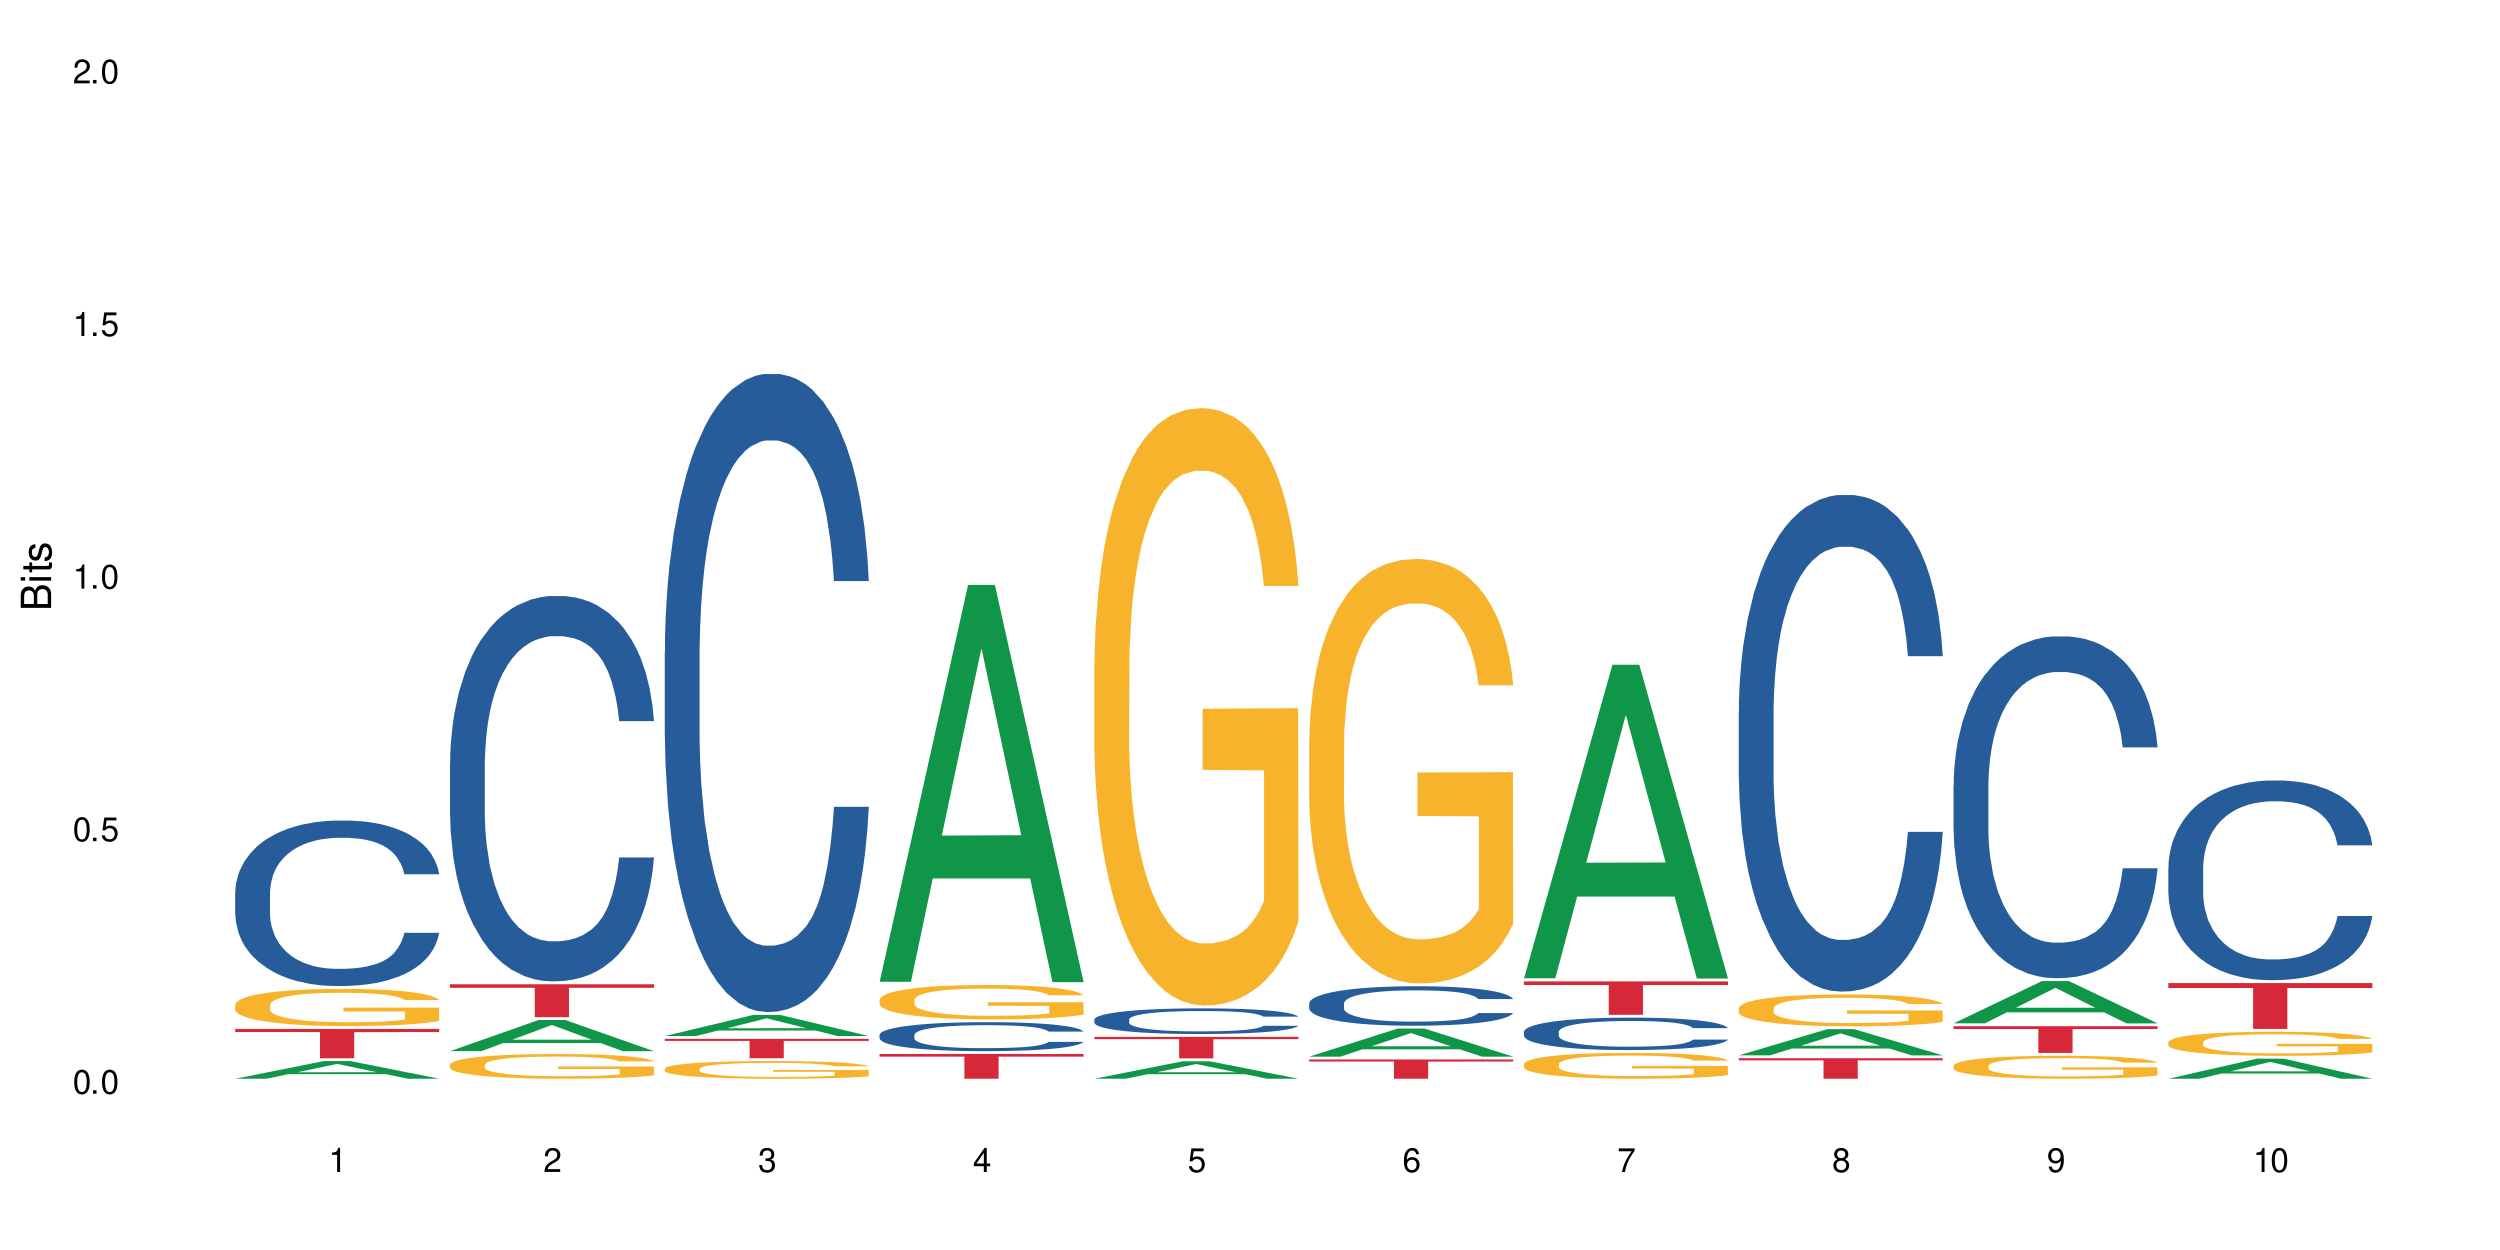 <?xml version="1.0" encoding="UTF-8"?>
<svg xmlns="http://www.w3.org/2000/svg" xmlns:xlink="http://www.w3.org/1999/xlink" width="720" height="360" viewBox="0 0 720 360">
<defs>
<g>
<g id="glyph-0-0">
</g>
<g id="glyph-0-1">
<path d="M 2.641 -6.938 C 2 -6.938 1.422 -6.656 1.078 -6.172 C 0.641 -5.562 0.406 -4.641 0.406 -3.359 C 0.406 -1.016 1.188 0.219 2.641 0.219 C 4.078 0.219 4.859 -1.016 4.859 -3.297 C 4.859 -4.641 4.656 -5.547 4.203 -6.172 C 3.844 -6.656 3.281 -6.938 2.641 -6.938 Z M 2.641 -6.188 C 3.547 -6.188 4 -5.25 4 -3.375 C 4 -1.406 3.562 -0.484 2.625 -0.484 C 1.734 -0.484 1.281 -1.438 1.281 -3.344 C 1.281 -5.25 1.734 -6.188 2.641 -6.188 Z M 2.641 -6.188 "/>
</g>
<g id="glyph-0-2">
<path d="M 1.828 -1 L 0.828 -1 L 0.828 0 L 1.828 0 Z M 1.828 -1 "/>
</g>
<g id="glyph-0-3">
<path d="M 4.562 -6.797 L 1.062 -6.797 L 0.547 -3.094 L 1.328 -3.094 C 1.719 -3.562 2.047 -3.734 2.578 -3.734 C 3.484 -3.734 4.062 -3.109 4.062 -2.094 C 4.062 -1.125 3.484 -0.531 2.578 -0.531 C 1.828 -0.531 1.375 -0.906 1.188 -1.672 L 0.328 -1.672 C 0.453 -1.109 0.547 -0.844 0.75 -0.594 C 1.125 -0.078 1.828 0.219 2.594 0.219 C 3.969 0.219 4.922 -0.781 4.922 -2.219 C 4.922 -3.562 4.031 -4.484 2.719 -4.484 C 2.25 -4.484 1.859 -4.359 1.469 -4.062 L 1.734 -5.969 L 4.562 -5.969 Z M 4.562 -6.797 "/>
</g>
<g id="glyph-0-4">
<path d="M 2.484 -4.938 L 2.484 0 L 3.328 0 L 3.328 -6.938 L 2.766 -6.938 C 2.469 -5.875 2.281 -5.734 0.984 -5.562 L 0.984 -4.938 Z M 2.484 -4.938 "/>
</g>
<g id="glyph-0-5">
<path d="M 4.859 -0.828 L 1.281 -0.828 C 1.359 -1.406 1.672 -1.781 2.5 -2.281 L 3.469 -2.828 C 4.406 -3.344 4.906 -4.062 4.906 -4.906 C 4.906 -5.484 4.672 -6.031 4.266 -6.406 C 3.859 -6.766 3.375 -6.938 2.719 -6.938 C 1.859 -6.938 1.219 -6.625 0.844 -6.031 C 0.609 -5.672 0.5 -5.234 0.484 -4.531 L 1.328 -4.531 C 1.359 -5.016 1.406 -5.281 1.531 -5.516 C 1.75 -5.938 2.188 -6.203 2.703 -6.203 C 3.469 -6.203 4.031 -5.641 4.031 -4.891 C 4.031 -4.344 3.719 -3.859 3.125 -3.516 L 2.234 -3 C 0.812 -2.172 0.406 -1.531 0.328 -0.016 L 4.859 -0.016 Z M 4.859 -0.828 "/>
</g>
<g id="glyph-0-6">
<path d="M 2.125 -3.188 L 2.578 -3.188 C 3.5 -3.188 3.984 -2.766 3.984 -1.922 C 3.984 -1.062 3.469 -0.531 2.594 -0.531 C 1.656 -0.531 1.203 -1 1.156 -2.016 L 0.312 -2.016 C 0.344 -1.453 0.438 -1.094 0.609 -0.781 C 0.953 -0.109 1.625 0.219 2.547 0.219 C 3.953 0.219 4.859 -0.625 4.859 -1.938 C 4.859 -2.828 4.516 -3.297 3.703 -3.594 C 4.344 -3.844 4.656 -4.328 4.656 -5.031 C 4.656 -6.219 3.875 -6.938 2.578 -6.938 C 1.203 -6.938 0.484 -6.172 0.453 -4.703 L 1.297 -4.703 C 1.312 -5.125 1.344 -5.359 1.453 -5.578 C 1.641 -5.969 2.062 -6.203 2.594 -6.203 C 3.344 -6.203 3.797 -5.75 3.797 -5 C 3.797 -4.516 3.609 -4.219 3.25 -4.047 C 3.016 -3.953 2.703 -3.922 2.125 -3.906 Z M 2.125 -3.188 "/>
</g>
<g id="glyph-0-7">
<path d="M 3.141 -1.672 L 3.141 0 L 3.984 0 L 3.984 -1.672 L 4.984 -1.672 L 4.984 -2.438 L 3.984 -2.438 L 3.984 -6.938 L 3.359 -6.938 L 0.266 -2.578 L 0.266 -1.672 Z M 3.141 -2.438 L 1 -2.438 L 3.141 -5.5 Z M 3.141 -2.438 "/>
</g>
<g id="glyph-0-8">
<path d="M 4.781 -5.125 C 4.609 -6.266 3.891 -6.938 2.844 -6.938 C 2.094 -6.938 1.422 -6.578 1.031 -5.953 C 0.594 -5.266 0.406 -4.422 0.406 -3.172 C 0.406 -2 0.578 -1.25 0.984 -0.641 C 1.359 -0.078 1.953 0.219 2.703 0.219 C 3.984 0.219 4.922 -0.75 4.922 -2.094 C 4.922 -3.375 4.062 -4.281 2.844 -4.281 C 2.172 -4.281 1.641 -4.031 1.281 -3.516 C 1.281 -5.234 1.828 -6.188 2.797 -6.188 C 3.391 -6.188 3.797 -5.797 3.938 -5.125 Z M 2.734 -3.531 C 3.547 -3.531 4.062 -2.953 4.062 -2.031 C 4.062 -1.156 3.484 -0.531 2.703 -0.531 C 1.922 -0.531 1.328 -1.188 1.328 -2.078 C 1.328 -2.938 1.906 -3.531 2.734 -3.531 Z M 2.734 -3.531 "/>
</g>
<g id="glyph-0-9">
<path d="M 4.984 -6.797 L 0.438 -6.797 L 0.438 -5.969 L 4.109 -5.969 C 2.5 -3.656 1.828 -2.234 1.328 0 L 2.219 0 C 2.594 -2.172 3.453 -4.047 4.984 -6.094 Z M 4.984 -6.797 "/>
</g>
<g id="glyph-0-10">
<path d="M 3.75 -3.656 C 4.469 -4.094 4.688 -4.438 4.688 -5.078 C 4.688 -6.172 3.844 -6.938 2.641 -6.938 C 1.438 -6.938 0.594 -6.172 0.594 -5.094 C 0.594 -4.438 0.812 -4.094 1.516 -3.656 C 0.734 -3.266 0.359 -2.703 0.359 -1.922 C 0.359 -0.656 1.281 0.219 2.641 0.219 C 3.984 0.219 4.922 -0.656 4.922 -1.922 C 4.922 -2.703 4.531 -3.266 3.75 -3.656 Z M 2.641 -6.188 C 3.359 -6.188 3.812 -5.75 3.812 -5.062 C 3.812 -4.406 3.344 -3.984 2.641 -3.984 C 1.922 -3.984 1.453 -4.406 1.453 -5.078 C 1.453 -5.75 1.922 -6.188 2.641 -6.188 Z M 2.641 -3.266 C 3.484 -3.266 4.062 -2.719 4.062 -1.906 C 4.062 -1.078 3.484 -0.531 2.625 -0.531 C 1.797 -0.531 1.219 -1.094 1.219 -1.906 C 1.219 -2.719 1.781 -3.266 2.641 -3.266 Z M 2.641 -3.266 "/>
</g>
<g id="glyph-0-11">
<path d="M 0.516 -1.578 C 0.672 -0.453 1.406 0.219 2.438 0.219 C 3.188 0.219 3.859 -0.141 4.266 -0.766 C 4.688 -1.453 4.891 -2.297 4.891 -3.547 C 4.891 -4.719 4.703 -5.453 4.312 -6.078 C 3.938 -6.641 3.344 -6.938 2.594 -6.938 C 1.297 -6.938 0.359 -5.969 0.359 -4.625 C 0.359 -3.344 1.234 -2.453 2.453 -2.453 C 3.094 -2.453 3.578 -2.672 4.016 -3.203 C 4 -1.484 3.469 -0.531 2.5 -0.531 C 1.906 -0.531 1.484 -0.906 1.359 -1.578 Z M 2.578 -6.203 C 3.375 -6.203 3.969 -5.531 3.969 -4.641 C 3.969 -3.797 3.391 -3.188 2.547 -3.188 C 1.734 -3.188 1.234 -3.766 1.234 -4.688 C 1.234 -5.562 1.797 -6.203 2.578 -6.203 Z M 2.578 -6.203 "/>
</g>
<g id="glyph-1-0">
</g>
<g id="glyph-1-1">
<path d="M 0 -0.953 L 0 -4.891 C 0 -5.719 -0.234 -6.344 -0.734 -6.797 C -1.188 -7.234 -1.812 -7.469 -2.5 -7.469 C -3.547 -7.469 -4.188 -7 -4.625 -5.875 C -4.984 -6.688 -5.625 -7.094 -6.531 -7.094 C -7.172 -7.094 -7.734 -6.859 -8.141 -6.391 C -8.562 -5.922 -8.75 -5.344 -8.75 -4.5 L -8.75 -0.953 Z M -4.984 -2.062 L -7.766 -2.062 L -7.766 -4.219 C -7.766 -4.844 -7.688 -5.203 -7.453 -5.5 C -7.219 -5.812 -6.859 -5.969 -6.375 -5.969 C -5.891 -5.969 -5.531 -5.812 -5.297 -5.5 C -5.062 -5.203 -4.984 -4.844 -4.984 -4.219 Z M -0.984 -2.062 L -4 -2.062 L -4 -4.781 C -4 -5.766 -3.438 -6.359 -2.484 -6.359 C -1.547 -6.359 -0.984 -5.766 -0.984 -4.781 Z M -0.984 -2.062 "/>
</g>
<g id="glyph-1-2">
<path d="M -6.281 -1.797 L -6.281 -0.797 L 0 -0.797 L 0 -1.797 Z M -8.75 -1.797 L -8.75 -0.797 L -7.484 -0.797 L -7.484 -1.797 Z M -8.75 -1.797 "/>
</g>
<g id="glyph-1-3">
<path d="M -6.281 -3.047 L -6.281 -2.016 L -8.016 -2.016 L -8.016 -1.016 L -6.281 -1.016 L -6.281 -0.172 L -5.469 -0.172 L -5.469 -1.016 L -0.719 -1.016 C -0.078 -1.016 0.281 -1.453 0.281 -2.234 C 0.281 -2.5 0.25 -2.719 0.188 -3.047 L -0.641 -3.047 C -0.609 -2.906 -0.594 -2.766 -0.594 -2.562 C -0.594 -2.141 -0.719 -2.016 -1.156 -2.016 L -5.469 -2.016 L -5.469 -3.047 Z M -6.281 -3.047 "/>
</g>
<g id="glyph-1-4">
<path d="M -4.531 -5.25 C -5.766 -5.25 -6.469 -4.422 -6.469 -2.969 C -6.469 -1.516 -5.719 -0.562 -4.547 -0.562 C -3.562 -0.562 -3.094 -1.062 -2.734 -2.562 L -2.516 -3.484 C -2.344 -4.188 -2.094 -4.469 -1.641 -4.469 C -1.047 -4.469 -0.641 -3.875 -0.641 -3 C -0.641 -2.453 -0.797 -2 -1.062 -1.75 C -1.25 -1.594 -1.422 -1.531 -1.875 -1.469 L -1.875 -0.406 C -0.422 -0.453 0.281 -1.266 0.281 -2.922 C 0.281 -4.5 -0.5 -5.516 -1.719 -5.516 C -2.656 -5.516 -3.172 -4.984 -3.469 -3.734 L -3.703 -2.766 C -3.891 -1.953 -4.156 -1.609 -4.594 -1.609 C -5.188 -1.609 -5.547 -2.125 -5.547 -2.938 C -5.547 -3.75 -5.203 -4.172 -4.531 -4.203 Z M -4.531 -5.25 "/>
</g>
</g>
</defs>
<rect x="-72" y="-36" width="864" height="432" fill="rgb(100%, 100%, 100%)" fill-opacity="1"/>
<path fill-rule="nonzero" fill="rgb(6.275%, 58.824%, 28.235%)" fill-opacity="1" d="M 67.73 310.676 L 67.793 310.672 L 93.223 305.594 L 100.945 305.594 L 126.5 310.68 L 117.52 310.68 L 111.117 309.355 L 83.051 309.355 L 76.773 310.676 L 67.73 310.676 L 85.75 308.805 L 108.543 308.801 L 97.176 306.426 L 97.051 306.422 L 96.926 306.438 L 85.688 308.801 L 85.75 308.805 Z M 67.73 310.676 "/>
<path fill-rule="nonzero" fill="rgb(14.51%, 36.078%, 60%)" fill-opacity="1" d="M 67.73 257.066 L 67.801 257.023 L 67.801 255.977 L 68.02 254.32 L 68.52 252.23 L 69.02 250.793 L 70.312 248.223 L 72.102 245.738 L 73.965 243.82 L 75.328 242.688 L 76.547 241.816 L 79.34 240.203 L 81.133 239.379 L 83.066 238.637 L 85.434 237.895 L 87.152 237.461 L 91.023 236.762 L 93.891 236.457 L 96.113 236.328 L 100.914 236.328 L 103.781 236.5 L 105.859 236.719 L 108.152 237.066 L 110.086 237.461 L 113.457 238.418 L 116.465 239.637 L 117.828 240.336 L 119.977 241.688 L 121.625 242.992 L 122.773 244.125 L 124.062 245.738 L 125.207 247.699 L 126.07 249.922 L 126.5 251.793 L 116.465 251.793 L 115.965 250.051 L 115.391 248.699 L 114.316 246.914 L 113.238 245.652 L 111.734 244.387 L 110.375 243.559 L 108.512 242.73 L 106.863 242.211 L 105.141 241.816 L 103.492 241.555 L 100.34 241.293 L 96.684 241.293 L 95.324 241.383 L 92.527 241.73 L 91.023 242.035 L 88.871 242.645 L 87.367 243.211 L 85.578 244.082 L 84.359 244.824 L 82.852 245.957 L 81.777 246.957 L 80.559 248.395 L 79.844 249.484 L 79.199 250.703 L 78.625 252.145 L 78.195 253.668 L 77.906 255.281 L 77.766 256.848 L 77.766 263.602 L 77.906 265.168 L 78.266 267 L 79.199 269.656 L 80.559 271.965 L 82.137 273.797 L 83.641 275.102 L 84.5 275.715 L 85.648 276.41 L 87.441 277.281 L 90.02 278.152 L 91.523 278.5 L 93.816 278.852 L 96.184 279.023 L 99.336 279.023 L 102.133 278.852 L 103.996 278.633 L 105.93 278.285 L 108.582 277.543 L 110.23 276.848 L 111.664 276.02 L 112.738 275.191 L 113.457 274.492 L 114.531 273.141 L 115.391 271.66 L 116.035 270.137 L 116.465 268.656 L 126.5 268.656 L 126.07 270.398 L 125.422 272.098 L 124.777 273.359 L 123.777 274.887 L 122.629 276.234 L 120.98 277.762 L 119.617 278.762 L 117.828 279.852 L 116.18 280.68 L 114.387 281.422 L 111.734 282.293 L 110.016 282.727 L 108.152 283.121 L 105.93 283.469 L 103.137 283.773 L 100.125 283.949 L 97.328 283.992 L 94.32 283.902 L 92.098 283.73 L 89.16 283.336 L 85.504 282.555 L 82.852 281.727 L 80.773 280.898 L 78.984 280.027 L 76.977 278.852 L 74.395 276.934 L 72.82 275.453 L 71.746 274.23 L 70.527 272.531 L 69.664 271.008 L 68.664 268.566 L 67.945 265.473 L 67.73 263.078 Z M 67.73 257.066 "/>
<path fill-rule="nonzero" fill="rgb(96.863%, 70.196%, 16.863%)" fill-opacity="1" d="M 67.73 289.395 L 67.801 289.387 L 67.801 289.191 L 68.09 288.75 L 68.805 288.145 L 69.738 287.645 L 70.742 287.254 L 71.387 287.047 L 72.461 286.754 L 73.395 286.539 L 75.758 286.098 L 78.77 285.688 L 80.418 285.512 L 82.281 285.344 L 84.93 285.156 L 86.148 285.09 L 89.875 284.934 L 94.105 284.836 L 98.762 284.805 L 100.914 284.816 L 103.852 284.855 L 107.863 284.961 L 110.16 285.059 L 111.949 285.156 L 113.812 285.285 L 116.105 285.48 L 118.258 285.715 L 119.977 285.949 L 121.695 286.246 L 123.129 286.559 L 124.348 286.898 L 125.422 287.312 L 126.07 287.652 L 126.5 287.996 L 116.535 287.996 L 115.965 287.652 L 115.32 287.391 L 114.242 287.066 L 113.168 286.832 L 112.094 286.645 L 110.086 286.391 L 108.367 286.234 L 106.215 286.098 L 104.137 286.008 L 101.773 285.949 L 100.34 285.93 L 96.543 285.93 L 93.102 286 L 91.094 286.078 L 89.66 286.156 L 87.656 286.305 L 86.438 286.422 L 85.719 286.5 L 83.57 286.801 L 82.137 287.074 L 81.348 287.262 L 80.344 287.555 L 79.629 287.82 L 78.84 288.211 L 78.41 288.504 L 77.836 289.172 L 77.766 290.93 L 77.98 291.305 L 78.41 291.703 L 78.984 292.055 L 79.844 292.43 L 80.703 292.711 L 82.207 293.094 L 83.496 293.348 L 84.5 293.516 L 86.438 293.777 L 87.227 293.867 L 89.09 294.043 L 91.023 294.18 L 93.387 294.297 L 95.18 294.355 L 98.047 294.406 L 101.703 294.406 L 106 294.348 L 108.727 294.27 L 110.59 294.191 L 111.809 294.121 L 113.312 294.012 L 114.387 293.914 L 115.391 293.809 L 116.609 293.641 L 116.609 291.305 L 98.906 291.293 L 98.906 290.199 L 126.426 290.188 L 126.5 294.012 L 124.992 294.277 L 123.129 294.531 L 121.34 294.727 L 119.477 294.895 L 116.824 295.078 L 114.672 295.199 L 111.375 295.336 L 108.367 295.422 L 105.215 295.48 L 102.418 295.512 L 99.121 295.52 L 96.184 295.5 L 93.031 295.441 L 90.52 295.363 L 88.227 295.266 L 85.934 295.141 L 83.066 294.934 L 81.203 294.766 L 79.27 294.562 L 77.336 294.316 L 75.613 294.051 L 74.469 293.848 L 73.32 293.613 L 72.102 293.32 L 70.957 292.984 L 70.098 292.684 L 69.309 292.34 L 68.734 292.016 L 68.16 291.578 L 67.875 291.227 L 67.73 290.922 Z M 67.73 289.395 "/>
<path fill-rule="nonzero" fill="rgb(83.922%, 15.686%, 22.353%)" fill-opacity="1" d="M 67.73 296.336 L 126.5 296.336 L 126.5 297.238 L 102.008 297.246 L 102.008 304.781 L 92.152 304.781 L 92.152 297.254 L 92.008 297.238 L 67.73 297.238 Z M 67.73 296.336 "/>
<path fill-rule="nonzero" fill="rgb(6.275%, 58.824%, 28.235%)" fill-opacity="1" d="M 129.594 302.734 L 129.656 302.727 L 155.082 293.766 L 162.805 293.766 L 188.359 302.746 L 179.383 302.746 L 172.977 300.398 L 144.91 300.398 L 138.633 302.734 L 129.594 302.734 L 147.613 299.43 L 170.402 299.422 L 159.039 295.23 L 158.914 295.223 L 158.789 295.25 L 147.547 299.422 L 147.613 299.43 Z M 129.594 302.734 "/>
<path fill-rule="nonzero" fill="rgb(14.51%, 36.078%, 60%)" fill-opacity="1" d="M 129.594 219.957 L 129.664 219.855 L 129.664 217.422 L 129.879 213.566 L 130.379 208.695 L 130.883 205.348 L 132.172 199.363 L 133.965 193.582 L 135.828 189.117 L 137.188 186.48 L 138.406 184.453 L 141.203 180.699 L 142.992 178.77 L 144.93 177.047 L 147.293 175.324 L 149.016 174.309 L 152.883 172.684 L 155.75 171.977 L 157.973 171.672 L 162.773 171.672 L 165.641 172.078 L 167.719 172.582 L 170.012 173.395 L 171.949 174.309 L 175.316 176.539 L 178.324 179.379 L 179.688 181.004 L 181.836 184.148 L 183.484 187.191 L 184.633 189.828 L 185.922 193.582 L 187.07 198.148 L 187.93 203.32 L 188.359 207.684 L 178.324 207.684 L 177.824 203.625 L 177.25 200.48 L 176.176 196.32 L 175.102 193.379 L 173.598 190.438 L 172.234 188.512 L 170.371 186.582 L 168.723 185.363 L 167.004 184.453 L 165.355 183.844 L 162.199 183.234 L 158.547 183.234 L 157.184 183.438 L 154.391 184.25 L 152.883 184.961 L 150.734 186.379 L 149.23 187.699 L 147.438 189.727 L 146.219 191.453 L 144.715 194.09 L 143.641 196.422 L 142.422 199.77 L 141.703 202.305 L 141.059 205.145 L 140.484 208.492 L 140.055 212.043 L 139.77 215.797 L 139.625 219.449 L 139.625 235.172 L 139.77 238.824 L 140.129 243.086 L 141.059 249.273 L 142.422 254.652 L 143.996 258.91 L 145.504 261.953 L 146.363 263.375 L 147.508 264.996 L 149.301 267.027 L 151.879 269.055 L 153.387 269.867 L 155.68 270.68 L 158.043 271.086 L 161.199 271.086 L 163.992 270.68 L 165.855 270.172 L 167.789 269.359 L 170.441 267.637 L 172.09 266.012 L 173.523 264.086 L 174.598 262.156 L 175.316 260.535 L 176.391 257.391 L 177.25 253.941 L 177.895 250.391 L 178.324 246.941 L 188.359 246.941 L 187.93 251 L 187.285 254.953 L 186.641 257.898 L 185.637 261.445 L 184.488 264.59 L 182.84 268.141 L 181.48 270.477 L 179.688 273.012 L 178.039 274.938 L 176.246 276.664 L 173.598 278.691 L 171.875 279.707 L 170.012 280.621 L 167.789 281.43 L 164.996 282.141 L 161.984 282.547 L 159.191 282.648 L 156.18 282.445 L 153.957 282.039 L 151.02 281.125 L 147.367 279.301 L 144.715 277.375 L 142.637 275.445 L 140.844 273.418 L 138.836 270.68 L 136.258 266.215 L 134.68 262.766 L 133.605 259.926 L 132.387 255.969 L 131.527 252.418 L 130.523 246.738 L 129.809 239.535 L 129.594 233.957 Z M 129.594 219.957 "/>
<path fill-rule="nonzero" fill="rgb(96.863%, 70.196%, 16.863%)" fill-opacity="1" d="M 129.594 306.609 L 129.664 306.602 L 129.664 306.473 L 129.949 306.18 L 130.668 305.777 L 131.598 305.445 L 132.602 305.184 L 133.246 305.047 L 134.32 304.855 L 135.254 304.711 L 137.617 304.418 L 140.629 304.145 L 142.277 304.027 L 144.141 303.918 L 146.793 303.793 L 148.012 303.746 L 151.738 303.645 L 155.965 303.578 L 160.625 303.559 L 162.773 303.566 L 165.711 303.594 L 169.727 303.664 L 172.02 303.727 L 173.812 303.793 L 175.676 303.879 L 177.969 304.008 L 180.117 304.164 L 181.836 304.32 L 183.559 304.516 L 184.992 304.723 L 186.211 304.953 L 187.285 305.223 L 187.93 305.453 L 188.359 305.68 L 178.398 305.68 L 177.824 305.453 L 177.18 305.277 L 176.105 305.062 L 175.031 304.906 L 173.953 304.781 L 171.949 304.613 L 170.227 304.508 L 168.078 304.418 L 166 304.359 L 163.633 304.32 L 162.199 304.309 L 158.402 304.309 L 154.961 304.352 L 152.957 304.406 L 151.523 304.457 L 149.516 304.555 L 148.297 304.633 L 147.582 304.684 L 145.43 304.887 L 143.996 305.066 L 143.207 305.191 L 142.207 305.387 L 141.488 305.562 L 140.699 305.824 L 140.27 306.02 L 139.695 306.461 L 139.625 307.633 L 139.84 307.879 L 140.27 308.145 L 140.844 308.379 L 141.703 308.625 L 142.562 308.816 L 144.07 309.066 L 145.359 309.238 L 146.363 309.348 L 148.297 309.523 L 149.086 309.582 L 150.949 309.699 L 152.883 309.789 L 155.25 309.867 L 157.039 309.906 L 159.906 309.941 L 163.562 309.941 L 167.863 309.902 L 170.586 309.848 L 172.449 309.797 L 173.668 309.75 L 175.172 309.68 L 176.246 309.613 L 177.25 309.543 L 178.469 309.434 L 178.469 307.879 L 160.766 307.871 L 160.766 307.145 L 188.289 307.137 L 188.359 309.68 L 186.855 309.855 L 184.992 310.023 L 183.199 310.156 L 181.336 310.266 L 178.684 310.387 L 176.535 310.465 L 173.238 310.559 L 170.227 310.617 L 167.074 310.656 L 164.277 310.676 L 160.984 310.68 L 158.043 310.668 L 154.891 310.629 L 152.383 310.578 L 150.09 310.512 L 147.797 310.426 L 144.93 310.289 L 143.066 310.18 L 141.129 310.043 L 139.195 309.883 L 137.477 309.707 L 136.328 309.57 L 135.184 309.414 L 133.965 309.219 L 132.816 308.996 L 131.957 308.797 L 131.168 308.566 L 130.594 308.352 L 130.023 308.059 L 129.734 307.824 L 129.594 307.625 Z M 129.594 306.609 "/>
<path fill-rule="nonzero" fill="rgb(83.922%, 15.686%, 22.353%)" fill-opacity="1" d="M 129.594 283.465 L 188.359 283.465 L 188.359 284.48 L 163.867 284.488 L 163.867 292.949 L 154.012 292.949 L 154.012 284.496 L 153.871 284.48 L 129.594 284.48 Z M 129.594 283.465 "/>
<path fill-rule="nonzero" fill="rgb(6.275%, 58.824%, 28.235%)" fill-opacity="1" d="M 191.453 298.371 L 191.516 298.363 L 216.945 292.301 L 224.668 292.301 L 250.219 298.375 L 241.242 298.375 L 234.84 296.789 L 206.773 296.789 L 200.492 298.371 L 191.453 298.371 L 209.473 296.133 L 232.266 296.129 L 220.898 293.293 L 220.773 293.289 L 220.648 293.305 L 209.41 296.129 L 209.473 296.133 Z M 191.453 298.371 "/>
<path fill-rule="nonzero" fill="rgb(14.51%, 36.078%, 60%)" fill-opacity="1" d="M 191.453 187.68 L 191.523 187.512 L 191.523 183.48 L 191.738 177.098 L 192.242 169.035 L 192.742 163.492 L 194.031 153.582 L 195.824 144.008 L 197.688 136.617 L 199.051 132.25 L 200.27 128.891 L 203.062 122.676 L 204.855 119.484 L 206.789 116.629 L 209.156 113.773 L 210.875 112.094 L 214.746 109.406 L 217.613 108.23 L 219.832 107.727 L 224.637 107.727 L 227.5 108.398 L 229.582 109.238 L 231.875 110.582 L 233.809 112.094 L 237.176 115.789 L 240.188 120.492 L 241.547 123.18 L 243.699 128.387 L 245.348 133.426 L 246.492 137.793 L 247.785 144.008 L 248.93 151.566 L 249.789 160.133 L 250.219 167.355 L 240.188 167.355 L 239.684 160.637 L 239.113 155.43 L 238.035 148.543 L 236.961 143.672 L 235.457 138.801 L 234.094 135.609 L 232.23 132.418 L 230.582 130.402 L 228.863 128.891 L 227.215 127.883 L 224.062 126.875 L 220.406 126.875 L 219.043 127.211 L 216.25 128.555 L 214.746 129.73 L 212.594 132.082 L 211.09 134.266 L 209.297 137.625 L 208.078 140.48 L 206.574 144.848 L 205.5 148.711 L 204.281 154.254 L 203.566 158.453 L 202.918 163.156 L 202.348 168.699 L 201.918 174.578 L 201.629 180.793 L 201.484 186.84 L 201.484 212.875 L 201.629 218.922 L 201.988 225.977 L 202.918 236.223 L 204.281 245.125 L 205.859 252.18 L 207.363 257.219 L 208.223 259.57 L 209.371 262.258 L 211.16 265.617 L 213.742 268.977 L 215.246 270.32 L 217.539 271.664 L 219.906 272.336 L 223.059 272.336 L 225.852 271.664 L 227.715 270.824 L 229.652 269.48 L 232.305 266.625 L 233.953 263.938 L 235.387 260.746 L 236.461 257.555 L 237.176 254.867 L 238.254 249.66 L 239.113 243.949 L 239.758 238.07 L 240.188 232.359 L 250.219 232.359 L 249.789 239.078 L 249.145 245.629 L 248.5 250.5 L 247.496 256.379 L 246.352 261.586 L 244.703 267.465 L 243.34 271.328 L 241.547 275.527 L 239.898 278.719 L 238.109 281.574 L 235.457 284.934 L 233.738 286.613 L 231.875 288.125 L 229.652 289.469 L 226.855 290.645 L 223.848 291.316 L 221.051 291.484 L 218.043 291.148 L 215.82 290.477 L 212.883 288.965 L 209.227 285.941 L 206.574 282.75 L 204.496 279.559 L 202.703 276.199 L 200.699 271.664 L 198.117 264.273 L 196.543 258.562 L 195.465 253.859 L 194.246 247.309 L 193.387 241.43 L 192.383 232.023 L 191.668 220.098 L 191.453 210.859 Z M 191.453 187.68 "/>
<path fill-rule="nonzero" fill="rgb(96.863%, 70.196%, 16.863%)" fill-opacity="1" d="M 191.453 307.77 L 191.523 307.766 L 191.523 307.672 L 191.812 307.465 L 192.527 307.176 L 193.461 306.938 L 194.461 306.754 L 195.109 306.656 L 196.184 306.516 L 197.113 306.414 L 199.48 306.203 L 202.488 306.008 L 204.137 305.926 L 206 305.848 L 208.652 305.758 L 209.871 305.727 L 213.598 305.652 L 217.828 305.605 L 222.484 305.59 L 224.637 305.594 L 227.574 305.613 L 231.586 305.664 L 233.879 305.711 L 235.672 305.758 L 237.535 305.816 L 239.828 305.91 L 241.98 306.023 L 243.699 306.133 L 245.418 306.273 L 246.852 306.422 L 248.07 306.586 L 249.145 306.781 L 249.789 306.941 L 250.219 307.105 L 240.258 307.105 L 239.684 306.941 L 239.039 306.816 L 237.965 306.664 L 236.891 306.551 L 235.816 306.465 L 233.809 306.344 L 232.09 306.27 L 229.938 306.203 L 227.859 306.16 L 225.496 306.133 L 224.062 306.125 L 220.262 306.125 L 216.824 306.156 L 214.816 306.195 L 213.383 306.23 L 211.375 306.301 L 210.156 306.355 L 209.441 306.395 L 207.293 306.539 L 205.859 306.668 L 205.07 306.758 L 204.066 306.898 L 203.348 307.023 L 202.562 307.207 L 202.133 307.348 L 201.559 307.664 L 201.484 308.5 L 201.703 308.676 L 202.133 308.867 L 202.703 309.035 L 203.566 309.211 L 204.426 309.348 L 205.93 309.527 L 207.219 309.648 L 208.223 309.727 L 210.156 309.855 L 210.945 309.895 L 212.809 309.98 L 214.746 310.043 L 217.109 310.102 L 218.902 310.129 L 221.77 310.152 L 225.422 310.152 L 229.723 310.125 L 232.445 310.086 L 234.309 310.051 L 235.527 310.016 L 237.035 309.965 L 238.109 309.918 L 239.113 309.867 L 240.332 309.789 L 240.332 308.676 L 222.629 308.672 L 222.629 308.152 L 250.148 308.148 L 250.219 309.965 L 248.715 310.09 L 246.852 310.211 L 245.059 310.305 L 243.195 310.383 L 240.547 310.473 L 238.395 310.527 L 235.098 310.594 L 232.09 310.633 L 228.934 310.664 L 226.141 310.676 L 222.844 310.68 L 219.906 310.672 L 216.75 310.645 L 214.242 310.605 L 211.949 310.559 L 209.656 310.5 L 206.789 310.402 L 204.926 310.324 L 202.992 310.227 L 201.055 310.109 L 199.336 309.984 L 198.191 309.887 L 197.043 309.773 L 195.824 309.637 L 194.68 309.477 L 193.816 309.332 L 193.031 309.172 L 192.457 309.016 L 191.883 308.809 L 191.598 308.641 L 191.453 308.496 Z M 191.453 307.77 "/>
<path fill-rule="nonzero" fill="rgb(83.922%, 15.686%, 22.353%)" fill-opacity="1" d="M 191.453 299.191 L 250.219 299.191 L 250.219 299.789 L 225.727 299.793 L 225.727 304.773 L 215.875 304.773 L 215.875 299.801 L 215.73 299.789 L 191.453 299.789 Z M 191.453 299.191 "/>
<path fill-rule="nonzero" fill="rgb(6.275%, 58.824%, 28.235%)" fill-opacity="1" d="M 253.312 282.758 L 253.375 282.652 L 278.805 168.453 L 286.527 168.453 L 312.082 282.867 L 303.102 282.867 L 296.699 253 L 268.633 253 L 262.355 282.758 L 253.312 282.758 L 271.332 240.648 L 294.125 240.539 L 282.762 187.145 L 282.633 187.039 L 282.508 187.359 L 271.27 240.539 L 271.332 240.648 Z M 253.312 282.758 "/>
<path fill-rule="nonzero" fill="rgb(14.51%, 36.078%, 60%)" fill-opacity="1" d="M 253.312 298.023 L 253.387 298.016 L 253.387 297.832 L 253.602 297.543 L 254.102 297.176 L 254.605 296.926 L 255.895 296.477 L 257.684 296.039 L 259.547 295.703 L 260.91 295.508 L 262.129 295.355 L 264.922 295.07 L 266.715 294.926 L 268.652 294.797 L 271.016 294.668 L 272.734 294.59 L 276.605 294.469 L 279.473 294.418 L 281.695 294.395 L 286.496 294.395 L 289.363 294.422 L 291.441 294.461 L 293.734 294.523 L 295.668 294.59 L 299.039 294.758 L 302.047 294.973 L 303.41 295.094 L 305.559 295.332 L 307.207 295.559 L 308.355 295.758 L 309.645 296.039 L 310.793 296.383 L 311.652 296.773 L 312.082 297.102 L 302.047 297.102 L 301.547 296.797 L 300.973 296.559 L 299.898 296.246 L 298.824 296.023 L 297.316 295.805 L 295.957 295.66 L 294.094 295.516 L 292.445 295.422 L 290.723 295.355 L 289.074 295.309 L 285.922 295.262 L 282.266 295.262 L 280.906 295.277 L 278.109 295.34 L 276.605 295.391 L 274.457 295.5 L 272.949 295.598 L 271.16 295.75 L 269.941 295.879 L 268.434 296.078 L 267.359 296.254 L 266.141 296.504 L 265.426 296.695 L 264.781 296.91 L 264.207 297.16 L 263.777 297.43 L 263.492 297.711 L 263.348 297.984 L 263.348 299.168 L 263.492 299.441 L 263.848 299.762 L 264.781 300.227 L 266.141 300.629 L 267.719 300.949 L 269.223 301.18 L 270.082 301.285 L 271.23 301.406 L 273.023 301.559 L 275.602 301.711 L 277.105 301.773 L 279.402 301.836 L 281.766 301.863 L 284.918 301.863 L 287.715 301.836 L 289.578 301.797 L 291.512 301.734 L 294.164 301.605 L 295.812 301.484 L 297.246 301.34 L 298.32 301.195 L 299.039 301.07 L 300.113 300.836 L 300.973 300.578 L 301.617 300.309 L 302.047 300.051 L 312.082 300.051 L 311.652 300.355 L 311.008 300.652 L 310.363 300.875 L 309.359 301.141 L 308.211 301.379 L 306.562 301.645 L 305.203 301.82 L 303.41 302.012 L 301.762 302.156 L 299.969 302.285 L 297.316 302.438 L 295.598 302.512 L 293.734 302.582 L 291.512 302.645 L 288.719 302.695 L 285.707 302.727 L 282.914 302.734 L 279.902 302.719 L 277.68 302.688 L 274.742 302.621 L 271.086 302.484 L 268.434 302.34 L 266.355 302.191 L 264.566 302.039 L 262.559 301.836 L 259.98 301.5 L 258.402 301.238 L 257.328 301.027 L 256.109 300.73 L 255.25 300.461 L 254.246 300.035 L 253.527 299.492 L 253.312 299.074 Z M 253.312 298.023 "/>
<path fill-rule="nonzero" fill="rgb(96.863%, 70.196%, 16.863%)" fill-opacity="1" d="M 253.312 287.922 L 253.387 287.91 L 253.387 287.73 L 253.672 287.324 L 254.387 286.766 L 255.32 286.305 L 256.324 285.941 L 256.969 285.75 L 258.043 285.48 L 258.977 285.281 L 261.34 284.875 L 264.352 284.496 L 266 284.332 L 267.863 284.18 L 270.516 284.008 L 271.73 283.945 L 275.461 283.801 L 279.688 283.711 L 284.348 283.684 L 286.496 283.691 L 289.434 283.727 L 293.449 283.828 L 295.742 283.918 L 297.531 284.008 L 299.395 284.125 L 301.691 284.305 L 303.84 284.523 L 305.559 284.738 L 307.281 285.012 L 308.715 285.301 L 309.93 285.617 L 311.008 285.996 L 311.652 286.312 L 312.082 286.629 L 302.121 286.629 L 301.547 286.312 L 300.902 286.066 L 299.824 285.77 L 298.75 285.555 L 297.676 285.383 L 295.668 285.145 L 293.949 285 L 291.801 284.875 L 289.723 284.793 L 287.355 284.738 L 285.922 284.723 L 282.125 284.723 L 278.684 284.785 L 276.676 284.855 L 275.242 284.93 L 273.238 285.066 L 272.02 285.172 L 271.301 285.246 L 269.152 285.527 L 267.719 285.777 L 266.93 285.949 L 265.926 286.223 L 265.211 286.465 L 264.422 286.828 L 263.992 287.098 L 263.418 287.715 L 263.348 289.34 L 263.562 289.684 L 263.992 290.055 L 264.566 290.379 L 265.426 290.723 L 266.285 290.984 L 267.789 291.336 L 269.082 291.57 L 270.082 291.727 L 272.02 291.969 L 272.809 292.051 L 274.672 292.215 L 276.605 292.34 L 278.973 292.449 L 280.762 292.504 L 283.629 292.547 L 287.285 292.547 L 291.586 292.492 L 294.309 292.422 L 296.172 292.348 L 297.391 292.285 L 298.895 292.188 L 299.969 292.098 L 300.973 291.996 L 302.191 291.844 L 302.191 289.684 L 284.488 289.676 L 284.488 288.66 L 312.008 288.652 L 312.082 292.188 L 310.578 292.43 L 308.715 292.664 L 306.922 292.848 L 305.059 293 L 302.406 293.172 L 300.258 293.281 L 296.961 293.406 L 293.949 293.488 L 290.797 293.543 L 288 293.57 L 284.703 293.578 L 281.766 293.559 L 278.613 293.508 L 276.105 293.434 L 273.812 293.344 L 271.516 293.227 L 268.652 293.035 L 266.789 292.883 L 264.852 292.691 L 262.918 292.465 L 261.195 292.223 L 260.051 292.031 L 258.902 291.816 L 257.684 291.543 L 256.539 291.238 L 255.68 290.957 L 254.891 290.641 L 254.316 290.344 L 253.742 289.938 L 253.457 289.609 L 253.312 289.332 Z M 253.312 287.922 "/>
<path fill-rule="nonzero" fill="rgb(83.922%, 15.686%, 22.353%)" fill-opacity="1" d="M 253.312 303.551 L 312.082 303.551 L 312.082 304.312 L 287.59 304.32 L 287.59 310.68 L 277.734 310.68 L 277.734 304.328 L 277.594 304.312 L 253.312 304.312 Z M 253.312 303.551 "/>
<path fill-rule="nonzero" fill="rgb(6.275%, 58.824%, 28.235%)" fill-opacity="1" d="M 315.176 310.676 L 315.238 310.672 L 340.664 305.641 L 348.387 305.641 L 373.941 310.68 L 364.965 310.68 L 358.559 309.367 L 330.496 309.367 L 324.215 310.676 L 315.176 310.676 L 333.195 308.82 L 355.984 308.816 L 344.621 306.465 L 344.496 306.457 L 344.371 306.473 L 333.133 308.816 L 333.195 308.82 Z M 315.176 310.676 "/>
<path fill-rule="nonzero" fill="rgb(14.51%, 36.078%, 60%)" fill-opacity="1" d="M 315.176 293.625 L 315.246 293.621 L 315.246 293.457 L 315.461 293.199 L 315.961 292.879 L 316.465 292.652 L 317.754 292.258 L 319.547 291.871 L 321.41 291.574 L 322.77 291.398 L 323.988 291.266 L 326.785 291.016 L 328.578 290.887 L 330.512 290.77 L 332.875 290.656 L 334.598 290.59 L 338.465 290.48 L 341.332 290.434 L 343.555 290.414 L 348.355 290.414 L 351.223 290.441 L 353.301 290.473 L 355.594 290.527 L 357.531 290.59 L 360.898 290.738 L 363.91 290.926 L 365.27 291.035 L 367.422 291.242 L 369.07 291.445 L 370.215 291.621 L 371.504 291.871 L 372.652 292.176 L 373.512 292.52 L 373.941 292.809 L 363.91 292.809 L 363.406 292.539 L 362.832 292.332 L 361.758 292.055 L 360.684 291.859 L 359.18 291.66 L 357.816 291.535 L 355.953 291.406 L 354.305 291.324 L 352.586 291.266 L 350.938 291.223 L 347.785 291.184 L 344.129 291.184 L 342.766 291.195 L 339.973 291.25 L 338.465 291.297 L 336.316 291.391 L 334.812 291.48 L 333.02 291.613 L 331.801 291.73 L 330.297 291.906 L 329.223 292.059 L 328.004 292.281 L 327.285 292.453 L 326.641 292.641 L 326.066 292.863 L 325.637 293.102 L 325.352 293.348 L 325.207 293.594 L 325.207 294.637 L 325.352 294.883 L 325.711 295.164 L 326.641 295.578 L 328.004 295.934 L 329.578 296.219 L 331.086 296.422 L 331.945 296.516 L 333.09 296.621 L 334.883 296.758 L 337.465 296.895 L 338.969 296.945 L 341.262 297 L 343.625 297.027 L 346.781 297.027 L 349.574 297 L 351.438 296.969 L 353.375 296.914 L 356.023 296.797 L 357.672 296.691 L 359.105 296.562 L 360.184 296.434 L 360.898 296.324 L 361.973 296.117 L 362.832 295.887 L 363.48 295.652 L 363.91 295.422 L 373.941 295.422 L 373.512 295.691 L 372.867 295.953 L 372.223 296.152 L 371.219 296.387 L 370.07 296.598 L 368.422 296.832 L 367.062 296.988 L 365.27 297.156 L 363.621 297.285 L 361.832 297.398 L 359.18 297.535 L 357.457 297.602 L 355.594 297.664 L 353.375 297.715 L 350.578 297.762 L 347.57 297.789 L 344.773 297.797 L 341.762 297.785 L 339.543 297.758 L 336.602 297.695 L 332.949 297.574 L 330.297 297.445 L 328.219 297.316 L 326.426 297.184 L 324.418 297 L 321.84 296.703 L 320.262 296.473 L 319.188 296.285 L 317.969 296.023 L 317.109 295.785 L 316.105 295.406 L 315.391 294.93 L 315.176 294.559 Z M 315.176 293.625 "/>
<path fill-rule="nonzero" fill="rgb(96.863%, 70.196%, 16.863%)" fill-opacity="1" d="M 315.176 191.23 L 315.246 191.074 L 315.246 187.93 L 315.531 180.859 L 316.25 171.117 L 317.18 163.105 L 318.184 156.816 L 318.828 153.52 L 319.906 148.805 L 320.836 145.348 L 323.203 138.277 L 326.211 131.676 L 327.859 128.848 L 329.723 126.176 L 332.375 123.191 L 333.594 122.09 L 337.32 119.578 L 341.547 118.004 L 346.207 117.535 L 348.355 117.691 L 351.297 118.32 L 355.309 120.047 L 357.602 121.621 L 359.395 123.191 L 361.258 125.234 L 363.551 128.375 L 365.699 132.148 L 367.422 135.918 L 369.141 140.633 L 370.574 145.66 L 371.793 151.16 L 372.867 157.762 L 373.512 163.262 L 373.941 168.762 L 363.98 168.762 L 363.406 163.262 L 362.762 159.02 L 361.688 153.832 L 360.613 150.062 L 359.535 147.074 L 357.531 142.988 L 355.809 140.477 L 353.66 138.277 L 351.582 136.863 L 349.215 135.918 L 347.785 135.605 L 343.984 135.605 L 340.547 136.703 L 338.539 137.961 L 337.105 139.219 L 335.098 141.574 L 333.879 143.461 L 333.164 144.719 L 331.012 149.59 L 329.578 153.988 L 328.793 156.977 L 327.789 161.688 L 327.07 165.934 L 326.281 172.219 L 325.852 176.93 L 325.281 187.617 L 325.207 215.902 L 325.422 221.871 L 325.852 228.316 L 326.426 233.973 L 327.285 239.941 L 328.145 244.5 L 329.652 250.629 L 330.941 254.715 L 331.945 257.387 L 333.879 261.629 L 334.668 263.043 L 336.531 265.871 L 338.465 268.07 L 340.832 269.957 L 342.625 270.898 L 345.488 271.684 L 349.145 271.684 L 353.445 270.742 L 356.168 269.484 L 358.031 268.227 L 359.25 267.129 L 360.754 265.398 L 361.832 263.828 L 362.832 262.098 L 364.051 259.43 L 364.051 221.871 L 346.352 221.715 L 346.352 204.117 L 373.871 203.961 L 373.941 265.398 L 372.438 269.641 L 370.574 273.727 L 368.781 276.871 L 366.918 279.543 L 364.266 282.527 L 362.117 284.414 L 358.82 286.613 L 355.809 288.027 L 352.656 288.969 L 349.863 289.441 L 346.566 289.598 L 343.625 289.285 L 340.473 288.34 L 337.965 287.086 L 335.672 285.512 L 333.379 283.469 L 330.512 280.172 L 328.648 277.5 L 326.715 274.199 L 324.777 270.27 L 323.059 266.027 L 321.91 262.727 L 320.766 258.957 L 319.547 254.242 L 318.398 248.898 L 317.539 244.027 L 316.75 238.527 L 316.18 233.344 L 315.605 226.273 L 315.316 220.617 L 315.176 215.746 Z M 315.176 191.23 "/>
<path fill-rule="nonzero" fill="rgb(83.922%, 15.686%, 22.353%)" fill-opacity="1" d="M 315.176 298.613 L 373.941 298.613 L 373.941 299.277 L 349.449 299.281 L 349.449 304.824 L 339.594 304.824 L 339.594 299.289 L 339.453 299.277 L 315.176 299.277 Z M 315.176 298.613 "/>
<path fill-rule="nonzero" fill="rgb(6.275%, 58.824%, 28.235%)" fill-opacity="1" d="M 377.035 304.312 L 377.098 304.305 L 402.527 296.227 L 410.25 296.227 L 435.805 304.316 L 426.824 304.316 L 420.422 302.207 L 392.355 302.207 L 386.078 304.312 L 377.035 304.312 L 395.055 301.332 L 417.848 301.324 L 406.48 297.547 L 406.355 297.539 L 406.23 297.562 L 394.992 301.324 L 395.055 301.332 Z M 377.035 304.312 "/>
<path fill-rule="nonzero" fill="rgb(14.51%, 36.078%, 60%)" fill-opacity="1" d="M 377.035 288.988 L 377.105 288.98 L 377.105 288.73 L 377.32 288.336 L 377.824 287.836 L 378.324 287.492 L 379.617 286.883 L 381.406 286.289 L 383.27 285.832 L 384.633 285.562 L 385.852 285.355 L 388.645 284.969 L 390.438 284.773 L 392.371 284.594 L 394.738 284.418 L 396.457 284.316 L 400.328 284.148 L 403.195 284.074 L 405.414 284.043 L 410.219 284.043 L 413.086 284.086 L 415.164 284.137 L 417.457 284.223 L 419.391 284.316 L 422.758 284.543 L 425.77 284.836 L 427.133 285 L 429.281 285.324 L 430.93 285.633 L 432.078 285.906 L 433.367 286.289 L 434.512 286.758 L 435.375 287.285 L 435.805 287.734 L 425.77 287.734 L 425.27 287.316 L 424.695 286.996 L 423.621 286.57 L 422.543 286.27 L 421.039 285.965 L 419.68 285.77 L 417.816 285.57 L 416.168 285.449 L 414.445 285.355 L 412.797 285.293 L 409.645 285.23 L 405.988 285.23 L 404.629 285.25 L 401.832 285.332 L 400.328 285.406 L 398.176 285.551 L 396.672 285.688 L 394.879 285.895 L 393.664 286.07 L 392.156 286.34 L 391.082 286.578 L 389.863 286.922 L 389.148 287.184 L 388.504 287.473 L 387.93 287.816 L 387.5 288.18 L 387.211 288.562 L 387.07 288.938 L 387.07 290.547 L 387.211 290.922 L 387.57 291.359 L 388.504 291.992 L 389.863 292.543 L 391.441 292.98 L 392.945 293.289 L 393.805 293.438 L 394.953 293.602 L 396.742 293.809 L 399.324 294.02 L 400.828 294.102 L 403.121 294.184 L 405.488 294.227 L 408.641 294.227 L 411.438 294.184 L 413.301 294.133 L 415.234 294.051 L 417.887 293.871 L 419.535 293.707 L 420.969 293.508 L 422.043 293.312 L 422.758 293.145 L 423.836 292.824 L 424.695 292.469 L 425.34 292.105 L 425.77 291.754 L 435.805 291.754 L 435.375 292.168 L 434.727 292.574 L 434.082 292.875 L 433.078 293.238 L 431.934 293.562 L 430.285 293.926 L 428.922 294.164 L 427.133 294.422 L 425.484 294.621 L 423.691 294.797 L 421.039 295.004 L 419.32 295.109 L 417.457 295.203 L 415.234 295.285 L 412.438 295.359 L 409.43 295.398 L 406.633 295.41 L 403.625 295.391 L 401.402 295.348 L 398.465 295.254 L 394.809 295.066 L 392.156 294.871 L 390.078 294.672 L 388.289 294.465 L 386.281 294.184 L 383.699 293.727 L 382.125 293.375 L 381.047 293.082 L 379.832 292.68 L 378.969 292.312 L 377.969 291.734 L 377.25 290.996 L 377.035 290.422 Z M 377.035 288.988 "/>
<path fill-rule="nonzero" fill="rgb(96.863%, 70.196%, 16.863%)" fill-opacity="1" d="M 377.035 213.332 L 377.105 213.223 L 377.105 210.988 L 377.395 205.965 L 378.109 199.043 L 379.043 193.348 L 380.047 188.883 L 380.691 186.535 L 381.766 183.188 L 382.695 180.73 L 385.062 175.707 L 388.07 171.016 L 389.719 169.008 L 391.582 167.109 L 394.234 164.988 L 395.453 164.207 L 399.18 162.418 L 403.41 161.301 L 408.066 160.969 L 410.219 161.078 L 413.156 161.527 L 417.168 162.754 L 419.461 163.871 L 421.254 164.988 L 423.117 166.438 L 425.41 168.672 L 427.562 171.352 L 429.281 174.031 L 431 177.379 L 432.434 180.953 L 433.652 184.863 L 434.727 189.551 L 435.375 193.461 L 435.805 197.367 L 425.84 197.367 L 425.27 193.461 L 424.621 190.445 L 423.547 186.758 L 422.473 184.078 L 421.398 181.957 L 419.391 179.055 L 417.672 177.27 L 415.52 175.707 L 413.441 174.699 L 411.078 174.031 L 409.645 173.809 L 405.848 173.809 L 402.406 174.59 L 400.398 175.484 L 398.965 176.375 L 396.961 178.051 L 395.742 179.391 L 395.023 180.285 L 392.875 183.746 L 391.441 186.871 L 390.652 188.992 L 389.648 192.344 L 388.934 195.355 L 388.145 199.824 L 387.715 203.172 L 387.141 210.766 L 387.07 230.863 L 387.285 235.105 L 387.715 239.684 L 388.289 243.703 L 389.148 247.945 L 390.008 251.184 L 391.512 255.539 L 392.801 258.441 L 393.805 260.34 L 395.742 263.355 L 396.527 264.359 L 398.391 266.371 L 400.328 267.934 L 402.691 269.273 L 404.484 269.941 L 407.352 270.5 L 411.008 270.5 L 415.305 269.832 L 418.031 268.938 L 419.895 268.043 L 421.109 267.262 L 422.617 266.035 L 423.691 264.918 L 424.695 263.691 L 425.914 261.793 L 425.914 235.105 L 408.211 234.996 L 408.211 222.488 L 435.73 222.379 L 435.805 266.035 L 434.297 269.051 L 432.434 271.953 L 430.645 274.188 L 428.781 276.082 L 426.129 278.207 L 423.977 279.547 L 420.68 281.109 L 417.672 282.113 L 414.52 282.781 L 411.723 283.117 L 408.426 283.23 L 405.488 283.008 L 402.336 282.336 L 399.824 281.441 L 397.531 280.328 L 395.238 278.875 L 392.371 276.531 L 390.508 274.633 L 388.574 272.289 L 386.641 269.496 L 384.918 266.48 L 383.773 264.137 L 382.625 261.457 L 381.406 258.105 L 380.262 254.312 L 379.398 250.852 L 378.613 246.941 L 378.039 243.258 L 377.465 238.234 L 377.18 234.215 L 377.035 230.75 Z M 377.035 213.332 "/>
<path fill-rule="nonzero" fill="rgb(83.922%, 15.686%, 22.353%)" fill-opacity="1" d="M 377.035 305.133 L 435.805 305.133 L 435.805 305.727 L 411.312 305.734 L 411.312 310.68 L 401.457 310.68 L 401.457 305.738 L 401.312 305.727 L 377.035 305.727 Z M 377.035 305.133 "/>
<path fill-rule="nonzero" fill="rgb(6.275%, 58.824%, 28.235%)" fill-opacity="1" d="M 438.895 281.742 L 438.957 281.656 L 464.387 191.434 L 472.109 191.434 L 497.664 281.824 L 488.688 281.824 L 482.281 258.23 L 454.215 258.23 L 447.938 281.742 L 438.895 281.742 L 456.914 248.469 L 479.707 248.387 L 468.344 206.203 L 468.219 206.117 L 468.09 206.371 L 456.852 248.387 L 456.914 248.469 Z M 438.895 281.742 "/>
<path fill-rule="nonzero" fill="rgb(14.51%, 36.078%, 60%)" fill-opacity="1" d="M 438.895 297.145 L 438.969 297.133 L 438.969 296.93 L 439.184 296.605 L 439.684 296.195 L 440.188 295.914 L 441.477 295.41 L 443.27 294.926 L 445.133 294.547 L 446.492 294.328 L 447.711 294.156 L 450.508 293.84 L 452.297 293.68 L 454.234 293.531 L 456.598 293.387 L 458.316 293.305 L 462.188 293.168 L 465.055 293.105 L 467.277 293.082 L 472.078 293.082 L 474.945 293.113 L 477.023 293.156 L 479.316 293.227 L 481.254 293.305 L 484.621 293.492 L 487.629 293.73 L 488.992 293.867 L 491.141 294.129 L 492.789 294.387 L 493.938 294.609 L 495.227 294.926 L 496.375 295.309 L 497.234 295.742 L 497.664 296.109 L 487.629 296.109 L 487.129 295.77 L 486.555 295.504 L 485.48 295.156 L 484.406 294.906 L 482.898 294.66 L 481.539 294.496 L 479.676 294.336 L 478.027 294.234 L 476.309 294.156 L 474.66 294.105 L 471.504 294.055 L 467.852 294.055 L 466.488 294.07 L 463.691 294.141 L 462.188 294.199 L 460.039 294.316 L 458.535 294.43 L 456.742 294.602 L 455.523 294.746 L 454.02 294.965 L 452.941 295.164 L 451.727 295.445 L 451.008 295.656 L 450.363 295.898 L 449.789 296.18 L 449.359 296.477 L 449.074 296.793 L 448.93 297.102 L 448.93 298.422 L 449.074 298.73 L 449.43 299.09 L 450.363 299.609 L 451.727 300.062 L 453.301 300.418 L 454.805 300.676 L 455.668 300.793 L 456.812 300.93 L 458.605 301.102 L 461.184 301.273 L 462.691 301.34 L 464.984 301.41 L 467.348 301.441 L 470.5 301.441 L 473.297 301.41 L 475.16 301.367 L 477.094 301.297 L 479.746 301.152 L 481.395 301.016 L 482.828 300.855 L 483.902 300.691 L 484.621 300.555 L 485.695 300.293 L 486.555 300 L 487.199 299.703 L 487.629 299.414 L 497.664 299.414 L 497.234 299.754 L 496.59 300.086 L 495.945 300.336 L 494.941 300.633 L 493.793 300.898 L 492.145 301.195 L 490.785 301.391 L 488.992 301.605 L 487.344 301.766 L 485.551 301.914 L 482.898 302.082 L 481.18 302.168 L 479.316 302.246 L 477.094 302.312 L 474.301 302.375 L 471.289 302.406 L 468.496 302.418 L 465.484 302.398 L 463.262 302.363 L 460.324 302.289 L 456.668 302.133 L 454.02 301.973 L 451.941 301.809 L 450.148 301.641 L 448.141 301.41 L 445.562 301.035 L 443.984 300.742 L 442.91 300.504 L 441.691 300.172 L 440.832 299.875 L 439.828 299.395 L 439.109 298.789 L 438.895 298.32 Z M 438.895 297.145 "/>
<path fill-rule="nonzero" fill="rgb(96.863%, 70.196%, 16.863%)" fill-opacity="1" d="M 438.895 306.422 L 438.969 306.414 L 438.969 306.277 L 439.254 305.973 L 439.973 305.551 L 440.902 305.203 L 441.906 304.934 L 442.551 304.789 L 443.625 304.586 L 444.559 304.434 L 446.922 304.129 L 449.934 303.844 L 451.582 303.723 L 453.445 303.605 L 456.098 303.477 L 457.316 303.43 L 461.043 303.32 L 465.27 303.25 L 469.93 303.23 L 472.078 303.238 L 475.016 303.266 L 479.031 303.34 L 481.324 303.406 L 483.117 303.477 L 484.98 303.566 L 487.273 303.699 L 489.422 303.863 L 491.141 304.027 L 492.863 304.23 L 494.297 304.449 L 495.516 304.688 L 496.59 304.973 L 497.234 305.211 L 497.664 305.449 L 487.703 305.449 L 487.129 305.211 L 486.484 305.027 L 485.41 304.805 L 484.332 304.641 L 483.258 304.512 L 481.254 304.332 L 479.531 304.223 L 477.383 304.129 L 475.305 304.066 L 472.938 304.027 L 471.504 304.012 L 467.707 304.012 L 464.266 304.062 L 462.262 304.117 L 460.828 304.172 L 458.82 304.273 L 457.602 304.355 L 456.887 304.406 L 454.734 304.617 L 453.301 304.809 L 452.512 304.938 L 451.512 305.145 L 450.793 305.328 L 450.004 305.598 L 449.574 305.805 L 449 306.266 L 448.93 307.492 L 449.145 307.75 L 449.574 308.027 L 450.148 308.273 L 451.008 308.531 L 451.867 308.73 L 453.375 308.992 L 454.664 309.172 L 455.668 309.285 L 457.602 309.469 L 458.391 309.531 L 460.254 309.652 L 462.188 309.75 L 464.555 309.832 L 466.344 309.871 L 469.211 309.906 L 472.867 309.906 L 477.168 309.863 L 479.891 309.809 L 481.754 309.758 L 482.973 309.707 L 484.477 309.633 L 485.551 309.566 L 486.555 309.492 L 487.773 309.375 L 487.773 307.75 L 470.07 307.742 L 470.07 306.98 L 497.594 306.973 L 497.664 309.633 L 496.16 309.816 L 494.297 309.992 L 492.504 310.129 L 490.641 310.246 L 487.988 310.375 L 485.84 310.457 L 482.543 310.551 L 479.531 310.613 L 476.379 310.652 L 473.582 310.676 L 470.285 310.68 L 467.348 310.668 L 464.195 310.625 L 461.688 310.574 L 459.395 310.504 L 457.102 310.414 L 454.234 310.273 L 452.371 310.156 L 450.434 310.016 L 448.5 309.844 L 446.781 309.66 L 445.633 309.52 L 444.484 309.355 L 443.27 309.152 L 442.121 308.918 L 441.262 308.707 L 440.473 308.469 L 439.898 308.246 L 439.328 307.938 L 439.039 307.695 L 438.895 307.484 Z M 438.895 306.422 "/>
<path fill-rule="nonzero" fill="rgb(83.922%, 15.686%, 22.353%)" fill-opacity="1" d="M 438.895 282.641 L 497.664 282.641 L 497.664 283.672 L 473.172 283.68 L 473.172 292.266 L 463.316 292.266 L 463.316 283.688 L 463.176 283.672 L 438.895 283.672 Z M 438.895 282.641 "/>
<path fill-rule="nonzero" fill="rgb(6.275%, 58.824%, 28.235%)" fill-opacity="1" d="M 500.758 303.941 L 500.82 303.934 L 526.25 296.398 L 533.973 296.398 L 559.523 303.949 L 550.547 303.949 L 544.141 301.977 L 516.078 301.977 L 509.797 303.941 L 500.758 303.941 L 518.777 301.164 L 541.566 301.156 L 530.203 297.633 L 530.078 297.625 L 529.953 297.648 L 518.715 301.156 L 518.777 301.164 Z M 500.758 303.941 "/>
<path fill-rule="nonzero" fill="rgb(14.51%, 36.078%, 60%)" fill-opacity="1" d="M 500.758 204.801 L 500.828 204.668 L 500.828 201.531 L 501.043 196.566 L 501.547 190.289 L 502.047 185.977 L 503.336 178.262 L 505.129 170.812 L 506.992 165.059 L 508.355 161.66 L 509.57 159.047 L 512.367 154.211 L 514.16 151.727 L 516.094 149.504 L 518.461 147.281 L 520.18 145.973 L 524.051 143.883 L 526.914 142.969 L 529.137 142.574 L 533.938 142.574 L 536.805 143.098 L 538.883 143.75 L 541.18 144.797 L 543.113 145.973 L 546.48 148.852 L 549.492 152.512 L 550.852 154.602 L 553.004 158.656 L 554.652 162.574 L 555.797 165.977 L 557.09 170.812 L 558.234 176.695 L 559.094 183.359 L 559.523 188.984 L 549.492 188.984 L 548.988 183.754 L 548.418 179.699 L 547.34 174.34 L 546.266 170.551 L 544.762 166.758 L 543.398 164.277 L 541.535 161.793 L 539.887 160.223 L 538.168 159.047 L 536.52 158.262 L 533.367 157.477 L 529.711 157.477 L 528.348 157.738 L 525.555 158.785 L 524.051 159.699 L 521.898 161.531 L 520.395 163.23 L 518.602 165.844 L 517.383 168.066 L 515.879 171.465 L 514.805 174.473 L 513.586 178.785 L 512.867 182.055 L 512.223 185.715 L 511.652 190.027 L 511.219 194.605 L 510.934 199.441 L 510.789 204.148 L 510.789 224.41 L 510.934 229.113 L 511.293 234.605 L 512.223 242.578 L 513.586 249.508 L 515.164 255 L 516.668 258.922 L 517.527 260.75 L 518.676 262.844 L 520.465 265.457 L 523.047 268.07 L 524.551 269.117 L 526.844 270.164 L 529.211 270.684 L 532.363 270.684 L 535.156 270.164 L 537.02 269.508 L 538.957 268.465 L 541.609 266.242 L 543.258 264.148 L 544.691 261.664 L 545.766 259.18 L 546.48 257.09 L 547.555 253.039 L 548.418 248.594 L 549.062 244.016 L 549.492 239.574 L 559.523 239.574 L 559.094 244.801 L 558.449 249.898 L 557.805 253.691 L 556.801 258.266 L 555.656 262.32 L 554.008 266.895 L 552.645 269.902 L 550.852 273.168 L 549.203 275.652 L 547.414 277.875 L 544.762 280.488 L 543.043 281.797 L 541.18 282.973 L 538.957 284.02 L 536.16 284.934 L 533.152 285.457 L 530.355 285.59 L 527.348 285.328 L 525.125 284.805 L 522.188 283.629 L 518.531 281.273 L 515.879 278.789 L 513.801 276.305 L 512.008 273.691 L 510.004 270.164 L 507.422 264.41 L 505.844 259.965 L 504.77 256.305 L 503.551 251.207 L 502.691 246.633 L 501.688 239.312 L 500.973 230.031 L 500.758 222.84 Z M 500.758 204.801 "/>
<path fill-rule="nonzero" fill="rgb(96.863%, 70.196%, 16.863%)" fill-opacity="1" d="M 500.758 290.336 L 500.828 290.328 L 500.828 290.16 L 501.117 289.781 L 501.832 289.262 L 502.766 288.836 L 503.766 288.5 L 504.414 288.324 L 505.488 288.07 L 506.418 287.887 L 508.785 287.512 L 511.793 287.156 L 513.441 287.008 L 515.305 286.863 L 517.957 286.703 L 519.176 286.645 L 522.902 286.512 L 527.133 286.43 L 531.789 286.402 L 533.938 286.41 L 536.879 286.445 L 540.891 286.539 L 543.184 286.621 L 544.977 286.703 L 546.84 286.812 L 549.133 286.98 L 551.281 287.184 L 553.004 287.383 L 554.723 287.637 L 556.156 287.902 L 557.375 288.199 L 558.449 288.551 L 559.094 288.844 L 559.523 289.137 L 549.562 289.137 L 548.988 288.844 L 548.344 288.617 L 547.27 288.34 L 546.195 288.137 L 545.121 287.98 L 543.113 287.762 L 541.395 287.629 L 539.242 287.512 L 537.164 287.434 L 534.801 287.383 L 533.367 287.367 L 529.566 287.367 L 526.129 287.426 L 524.121 287.492 L 522.688 287.559 L 520.68 287.688 L 519.461 287.785 L 518.746 287.855 L 516.598 288.113 L 515.164 288.348 L 514.375 288.508 L 513.371 288.758 L 512.652 288.984 L 511.867 289.32 L 511.438 289.574 L 510.863 290.145 L 510.789 291.652 L 511.004 291.969 L 511.438 292.312 L 512.008 292.617 L 512.867 292.934 L 513.73 293.18 L 515.234 293.504 L 516.523 293.723 L 517.527 293.867 L 519.461 294.094 L 520.25 294.168 L 522.113 294.316 L 524.051 294.438 L 526.414 294.535 L 528.207 294.586 L 531.074 294.629 L 534.727 294.629 L 539.027 294.578 L 541.75 294.512 L 543.613 294.445 L 544.832 294.387 L 546.34 294.293 L 547.414 294.211 L 548.418 294.117 L 549.633 293.973 L 549.633 291.969 L 531.934 291.961 L 531.934 291.023 L 559.453 291.016 L 559.523 294.293 L 558.02 294.52 L 556.156 294.738 L 554.363 294.906 L 552.5 295.047 L 549.852 295.207 L 547.699 295.309 L 544.402 295.426 L 541.395 295.5 L 538.238 295.551 L 535.445 295.574 L 532.148 295.586 L 529.211 295.566 L 526.055 295.516 L 523.547 295.449 L 521.254 295.367 L 518.961 295.258 L 516.094 295.082 L 514.23 294.938 L 512.297 294.762 L 510.359 294.555 L 508.641 294.328 L 507.492 294.152 L 506.348 293.949 L 505.129 293.699 L 503.98 293.414 L 503.121 293.152 L 502.332 292.859 L 501.762 292.582 L 501.188 292.207 L 500.902 291.902 L 500.758 291.645 Z M 500.758 290.336 "/>
<path fill-rule="nonzero" fill="rgb(83.922%, 15.686%, 22.353%)" fill-opacity="1" d="M 500.758 304.766 L 559.523 304.766 L 559.523 305.398 L 535.031 305.402 L 535.031 310.68 L 525.18 310.68 L 525.18 305.41 L 525.035 305.398 L 500.758 305.398 Z M 500.758 304.766 "/>
<path fill-rule="nonzero" fill="rgb(6.275%, 58.824%, 28.235%)" fill-opacity="1" d="M 562.617 294.723 L 562.68 294.711 L 588.109 282.543 L 595.832 282.543 L 621.387 294.734 L 612.406 294.734 L 606.004 291.551 L 577.938 291.551 L 571.66 294.723 L 562.617 294.723 L 580.637 290.234 L 603.43 290.223 L 592.066 284.535 L 591.938 284.523 L 591.812 284.559 L 580.574 290.223 L 580.637 290.234 Z M 562.617 294.723 "/>
<path fill-rule="nonzero" fill="rgb(14.51%, 36.078%, 60%)" fill-opacity="1" d="M 562.617 226.125 L 562.691 226.035 L 562.691 223.879 L 562.906 220.457 L 563.406 216.141 L 563.906 213.172 L 565.199 207.863 L 566.988 202.734 L 568.852 198.777 L 570.215 196.438 L 571.434 194.637 L 574.227 191.309 L 576.02 189.598 L 577.953 188.07 L 580.32 186.539 L 582.039 185.641 L 585.91 184.199 L 588.777 183.57 L 591 183.301 L 595.801 183.301 L 598.668 183.66 L 600.746 184.109 L 603.039 184.832 L 604.973 185.641 L 608.344 187.621 L 611.352 190.137 L 612.715 191.578 L 614.863 194.367 L 616.512 197.066 L 617.66 199.406 L 618.949 202.734 L 620.098 206.781 L 620.957 211.371 L 621.387 215.242 L 611.352 215.242 L 610.852 211.641 L 610.277 208.852 L 609.203 205.164 L 608.129 202.555 L 606.621 199.945 L 605.262 198.234 L 603.398 196.527 L 601.75 195.445 L 600.027 194.637 L 598.379 194.098 L 595.227 193.559 L 591.57 193.559 L 590.211 193.738 L 587.414 194.457 L 585.91 195.086 L 583.762 196.348 L 582.254 197.516 L 580.465 199.316 L 579.246 200.844 L 577.738 203.184 L 576.664 205.254 L 575.445 208.223 L 574.73 210.473 L 574.086 212.992 L 573.512 215.961 L 573.082 219.109 L 572.793 222.438 L 572.652 225.676 L 572.652 239.621 L 572.793 242.863 L 573.152 246.641 L 574.086 252.129 L 575.445 256.898 L 577.023 260.676 L 578.527 263.375 L 579.387 264.633 L 580.535 266.074 L 582.328 267.875 L 584.906 269.672 L 586.41 270.391 L 588.707 271.113 L 591.07 271.473 L 594.223 271.473 L 597.02 271.113 L 598.883 270.664 L 600.816 269.941 L 603.469 268.414 L 605.117 266.973 L 606.551 265.266 L 607.625 263.555 L 608.344 262.113 L 609.418 259.324 L 610.277 256.266 L 610.922 253.117 L 611.352 250.059 L 621.387 250.059 L 620.957 253.656 L 620.312 257.168 L 619.664 259.777 L 618.664 262.926 L 617.516 265.715 L 615.867 268.863 L 614.504 270.934 L 612.715 273.18 L 611.066 274.891 L 609.273 276.422 L 606.621 278.219 L 604.902 279.121 L 603.039 279.93 L 600.816 280.648 L 598.023 281.277 L 595.012 281.641 L 592.219 281.73 L 589.207 281.551 L 586.984 281.188 L 584.047 280.379 L 580.391 278.762 L 577.738 277.051 L 575.66 275.34 L 573.871 273.543 L 571.863 271.113 L 569.281 267.152 L 567.707 264.094 L 566.633 261.574 L 565.414 258.066 L 564.555 254.918 L 563.551 249.879 L 562.832 243.492 L 562.617 238.543 Z M 562.617 226.125 "/>
<path fill-rule="nonzero" fill="rgb(96.863%, 70.196%, 16.863%)" fill-opacity="1" d="M 562.617 306.898 L 562.691 306.895 L 562.691 306.773 L 562.977 306.5 L 563.691 306.125 L 564.625 305.816 L 565.629 305.574 L 566.273 305.449 L 567.348 305.266 L 568.281 305.133 L 570.645 304.863 L 573.656 304.609 L 575.305 304.5 L 577.168 304.398 L 579.816 304.281 L 581.035 304.238 L 584.762 304.145 L 588.992 304.082 L 593.648 304.066 L 595.801 304.07 L 598.738 304.094 L 602.754 304.16 L 605.047 304.223 L 606.836 304.281 L 608.699 304.359 L 610.992 304.48 L 613.145 304.625 L 614.863 304.773 L 616.586 304.953 L 618.016 305.145 L 619.234 305.359 L 620.312 305.613 L 620.957 305.824 L 621.387 306.035 L 611.426 306.035 L 610.852 305.824 L 610.207 305.66 L 609.129 305.461 L 608.055 305.316 L 606.98 305.199 L 604.973 305.043 L 603.254 304.945 L 601.105 304.863 L 599.023 304.809 L 596.66 304.773 L 595.227 304.758 L 591.43 304.758 L 587.988 304.801 L 585.98 304.852 L 584.547 304.898 L 582.543 304.988 L 581.324 305.062 L 580.605 305.109 L 578.457 305.297 L 577.023 305.465 L 576.234 305.582 L 575.23 305.762 L 574.516 305.926 L 573.727 306.168 L 573.297 306.348 L 572.723 306.758 L 572.652 307.848 L 572.867 308.078 L 573.297 308.324 L 573.871 308.543 L 574.73 308.773 L 575.59 308.945 L 577.094 309.184 L 578.387 309.34 L 579.387 309.441 L 581.324 309.605 L 582.113 309.66 L 583.977 309.77 L 585.91 309.852 L 588.273 309.926 L 590.066 309.961 L 592.934 309.992 L 596.59 309.992 L 600.891 309.957 L 603.613 309.906 L 605.477 309.859 L 606.695 309.816 L 608.199 309.75 L 609.273 309.691 L 610.277 309.625 L 611.496 309.52 L 611.496 308.078 L 593.793 308.07 L 593.793 307.395 L 621.312 307.387 L 621.387 309.75 L 619.879 309.914 L 618.016 310.07 L 616.227 310.191 L 614.363 310.293 L 611.711 310.41 L 609.559 310.48 L 606.266 310.566 L 603.254 310.621 L 600.102 310.656 L 597.305 310.676 L 594.008 310.68 L 591.07 310.668 L 587.918 310.633 L 585.41 310.586 L 583.113 310.523 L 580.82 310.445 L 577.953 310.32 L 576.09 310.215 L 574.156 310.09 L 572.223 309.938 L 570.5 309.773 L 569.355 309.648 L 568.207 309.504 L 566.988 309.32 L 565.844 309.117 L 564.984 308.93 L 564.195 308.719 L 563.621 308.52 L 563.047 308.246 L 562.762 308.027 L 562.617 307.84 Z M 562.617 306.898 "/>
<path fill-rule="nonzero" fill="rgb(83.922%, 15.686%, 22.353%)" fill-opacity="1" d="M 562.617 295.551 L 621.387 295.551 L 621.387 296.375 L 596.895 296.379 L 596.895 303.25 L 587.039 303.25 L 587.039 296.387 L 586.895 296.375 L 562.617 296.375 Z M 562.617 295.551 "/>
<path fill-rule="nonzero" fill="rgb(6.275%, 58.824%, 28.235%)" fill-opacity="1" d="M 624.48 310.676 L 624.543 310.672 L 649.969 304.898 L 657.691 304.898 L 683.246 310.68 L 674.27 310.68 L 667.863 309.172 L 639.797 309.172 L 633.52 310.676 L 624.48 310.676 L 642.5 308.547 L 665.289 308.543 L 653.926 305.844 L 653.801 305.84 L 653.676 305.855 L 642.438 308.543 L 642.5 308.547 Z M 624.48 310.676 "/>
<path fill-rule="nonzero" fill="rgb(14.51%, 36.078%, 60%)" fill-opacity="1" d="M 624.48 249.82 L 624.551 249.77 L 624.551 248.508 L 624.766 246.512 L 625.266 243.988 L 625.77 242.254 L 627.059 239.152 L 628.852 236.156 L 630.715 233.84 L 632.074 232.477 L 633.293 231.422 L 636.09 229.48 L 637.879 228.48 L 639.816 227.586 L 642.18 226.691 L 643.902 226.168 L 647.77 225.328 L 650.637 224.957 L 652.859 224.801 L 657.66 224.801 L 660.527 225.012 L 662.605 225.273 L 664.898 225.695 L 666.836 226.168 L 670.203 227.324 L 673.215 228.797 L 674.574 229.637 L 676.727 231.266 L 678.375 232.844 L 679.52 234.211 L 680.809 236.156 L 681.957 238.52 L 682.816 241.199 L 683.246 243.461 L 673.215 243.461 L 672.711 241.359 L 672.137 239.73 L 671.062 237.574 L 669.988 236.051 L 668.484 234.523 L 667.121 233.527 L 665.258 232.527 L 663.609 231.898 L 661.891 231.422 L 660.242 231.109 L 657.086 230.793 L 653.434 230.793 L 652.07 230.898 L 649.277 231.32 L 647.77 231.688 L 645.621 232.422 L 644.117 233.105 L 642.324 234.156 L 641.105 235.051 L 639.602 236.418 L 638.527 237.625 L 637.309 239.359 L 636.59 240.676 L 635.945 242.148 L 635.371 243.883 L 634.941 245.723 L 634.656 247.668 L 634.512 249.559 L 634.512 257.707 L 634.656 259.598 L 635.016 261.805 L 635.945 265.012 L 637.309 267.797 L 638.883 270.008 L 640.391 271.582 L 641.25 272.32 L 642.395 273.16 L 644.188 274.211 L 646.766 275.262 L 648.273 275.684 L 650.566 276.105 L 652.93 276.312 L 656.086 276.312 L 658.879 276.105 L 660.742 275.84 L 662.68 275.422 L 665.328 274.527 L 666.977 273.688 L 668.41 272.688 L 669.488 271.688 L 670.203 270.848 L 671.277 269.219 L 672.137 267.43 L 672.781 265.59 L 673.215 263.805 L 683.246 263.805 L 682.816 265.906 L 682.172 267.957 L 681.527 269.48 L 680.523 271.32 L 679.375 272.949 L 677.727 274.789 L 676.367 276 L 674.574 277.312 L 672.926 278.312 L 671.133 279.203 L 668.484 280.258 L 666.762 280.781 L 664.898 281.254 L 662.68 281.676 L 659.883 282.043 L 656.871 282.254 L 654.078 282.305 L 651.066 282.199 L 648.848 281.992 L 645.906 281.52 L 642.254 280.57 L 639.602 279.574 L 637.523 278.574 L 635.73 277.523 L 633.723 276.105 L 631.145 273.789 L 629.566 272.004 L 628.492 270.531 L 627.273 268.48 L 626.414 266.641 L 625.41 263.699 L 624.695 259.965 L 624.48 257.074 Z M 624.48 249.82 "/>
<path fill-rule="nonzero" fill="rgb(96.863%, 70.196%, 16.863%)" fill-opacity="1" d="M 624.48 300.121 L 624.551 300.113 L 624.551 299.988 L 624.836 299.703 L 625.555 299.312 L 626.484 298.988 L 627.488 298.734 L 628.133 298.602 L 629.207 298.41 L 630.141 298.273 L 632.504 297.988 L 635.516 297.723 L 637.164 297.609 L 639.027 297.5 L 641.68 297.379 L 642.898 297.336 L 646.625 297.234 L 650.852 297.172 L 655.512 297.152 L 657.66 297.156 L 660.598 297.184 L 664.613 297.254 L 666.906 297.316 L 668.699 297.379 L 670.562 297.461 L 672.855 297.59 L 675.004 297.742 L 676.727 297.891 L 678.445 298.082 L 679.879 298.285 L 681.098 298.508 L 682.172 298.773 L 682.816 298.996 L 683.246 299.215 L 673.285 299.215 L 672.711 298.996 L 672.066 298.824 L 670.992 298.613 L 669.918 298.461 L 668.84 298.344 L 666.836 298.176 L 665.113 298.074 L 662.965 297.988 L 660.887 297.93 L 658.52 297.891 L 657.086 297.879 L 653.289 297.879 L 649.848 297.926 L 647.844 297.977 L 646.41 298.027 L 644.402 298.121 L 643.184 298.195 L 642.469 298.246 L 640.316 298.445 L 638.883 298.621 L 638.098 298.742 L 637.094 298.93 L 636.375 299.102 L 635.586 299.355 L 635.156 299.547 L 634.586 299.977 L 634.512 301.117 L 634.727 301.355 L 635.156 301.617 L 635.73 301.844 L 636.59 302.086 L 637.449 302.27 L 638.957 302.516 L 640.246 302.68 L 641.25 302.785 L 643.184 302.957 L 643.973 303.016 L 645.836 303.129 L 647.77 303.219 L 650.137 303.293 L 651.926 303.332 L 654.793 303.363 L 658.449 303.363 L 662.75 303.324 L 665.473 303.273 L 667.336 303.223 L 668.555 303.18 L 670.059 303.109 L 671.133 303.047 L 672.137 302.977 L 673.355 302.871 L 673.355 301.355 L 655.656 301.348 L 655.656 300.641 L 683.176 300.633 L 683.246 303.109 L 681.742 303.281 L 679.879 303.445 L 678.086 303.57 L 676.223 303.68 L 673.57 303.801 L 671.422 303.875 L 668.125 303.965 L 665.113 304.023 L 661.961 304.059 L 659.168 304.078 L 655.871 304.086 L 652.93 304.07 L 649.777 304.035 L 647.27 303.984 L 644.977 303.922 L 642.684 303.84 L 639.816 303.703 L 637.953 303.598 L 636.016 303.465 L 634.082 303.305 L 632.363 303.137 L 631.215 303.004 L 630.07 302.852 L 628.852 302.66 L 627.703 302.445 L 626.844 302.25 L 626.055 302.027 L 625.48 301.816 L 624.91 301.535 L 624.621 301.305 L 624.48 301.109 Z M 624.48 300.121 "/>
<path fill-rule="nonzero" fill="rgb(83.922%, 15.686%, 22.353%)" fill-opacity="1" d="M 624.48 283.121 L 683.246 283.121 L 683.246 284.535 L 658.754 284.547 L 658.754 296.336 L 648.898 296.336 L 648.898 284.562 L 648.758 284.535 L 624.48 284.535 Z M 624.48 283.121 "/>
<g fill="rgb(0%, 0%, 0%)" fill-opacity="1">
<use xlink:href="#glyph-0-1" x="20.965" y="314.993"/>
<use xlink:href="#glyph-0-2" x="25.965" y="314.993"/>
<use xlink:href="#glyph-0-1" x="28.965" y="314.993"/>
</g>
<g fill="rgb(0%, 0%, 0%)" fill-opacity="1">
<use xlink:href="#glyph-0-1" x="20.965" y="242.251"/>
<use xlink:href="#glyph-0-2" x="25.965" y="242.251"/>
<use xlink:href="#glyph-0-3" x="28.965" y="242.251"/>
</g>
<g fill="rgb(0%, 0%, 0%)" fill-opacity="1">
<use xlink:href="#glyph-0-4" x="20.965" y="169.509"/>
<use xlink:href="#glyph-0-2" x="25.965" y="169.509"/>
<use xlink:href="#glyph-0-1" x="28.965" y="169.509"/>
</g>
<g fill="rgb(0%, 0%, 0%)" fill-opacity="1">
<use xlink:href="#glyph-0-4" x="20.965" y="96.767"/>
<use xlink:href="#glyph-0-2" x="25.965" y="96.767"/>
<use xlink:href="#glyph-0-3" x="28.965" y="96.767"/>
</g>
<g fill="rgb(0%, 0%, 0%)" fill-opacity="1">
<use xlink:href="#glyph-0-5" x="20.965" y="24.024"/>
<use xlink:href="#glyph-0-2" x="25.965" y="24.024"/>
<use xlink:href="#glyph-0-1" x="28.965" y="24.024"/>
</g>
<g fill="rgb(0%, 0%, 0%)" fill-opacity="1">
<use xlink:href="#glyph-0-4" x="94.613" y="337.532"/>
</g>
<g fill="rgb(0%, 0%, 0%)" fill-opacity="1">
<use xlink:href="#glyph-0-5" x="156.477" y="337.532"/>
</g>
<g fill="rgb(0%, 0%, 0%)" fill-opacity="1">
<use xlink:href="#glyph-0-6" x="218.336" y="337.532"/>
</g>
<g fill="rgb(0%, 0%, 0%)" fill-opacity="1">
<use xlink:href="#glyph-0-7" x="280.199" y="337.532"/>
</g>
<g fill="rgb(0%, 0%, 0%)" fill-opacity="1">
<use xlink:href="#glyph-0-3" x="342.059" y="337.532"/>
</g>
<g fill="rgb(0%, 0%, 0%)" fill-opacity="1">
<use xlink:href="#glyph-0-8" x="403.918" y="337.532"/>
</g>
<g fill="rgb(0%, 0%, 0%)" fill-opacity="1">
<use xlink:href="#glyph-0-9" x="465.781" y="337.532"/>
</g>
<g fill="rgb(0%, 0%, 0%)" fill-opacity="1">
<use xlink:href="#glyph-0-10" x="527.641" y="337.532"/>
</g>
<g fill="rgb(0%, 0%, 0%)" fill-opacity="1">
<use xlink:href="#glyph-0-11" x="589.5" y="337.532"/>
</g>
<g fill="rgb(0%, 0%, 0%)" fill-opacity="1">
<use xlink:href="#glyph-0-4" x="648.863" y="337.532"/>
<use xlink:href="#glyph-0-1" x="653.863" y="337.532"/>
</g>
<g fill="rgb(0%, 0%, 0%)" fill-opacity="1">
<use xlink:href="#glyph-1-1" x="14.725" y="176.012"/>
<use xlink:href="#glyph-1-2" x="14.725" y="168.012"/>
<use xlink:href="#glyph-1-3" x="14.725" y="165.012"/>
<use xlink:href="#glyph-1-4" x="14.725" y="162.012"/>
</g>
</svg>
